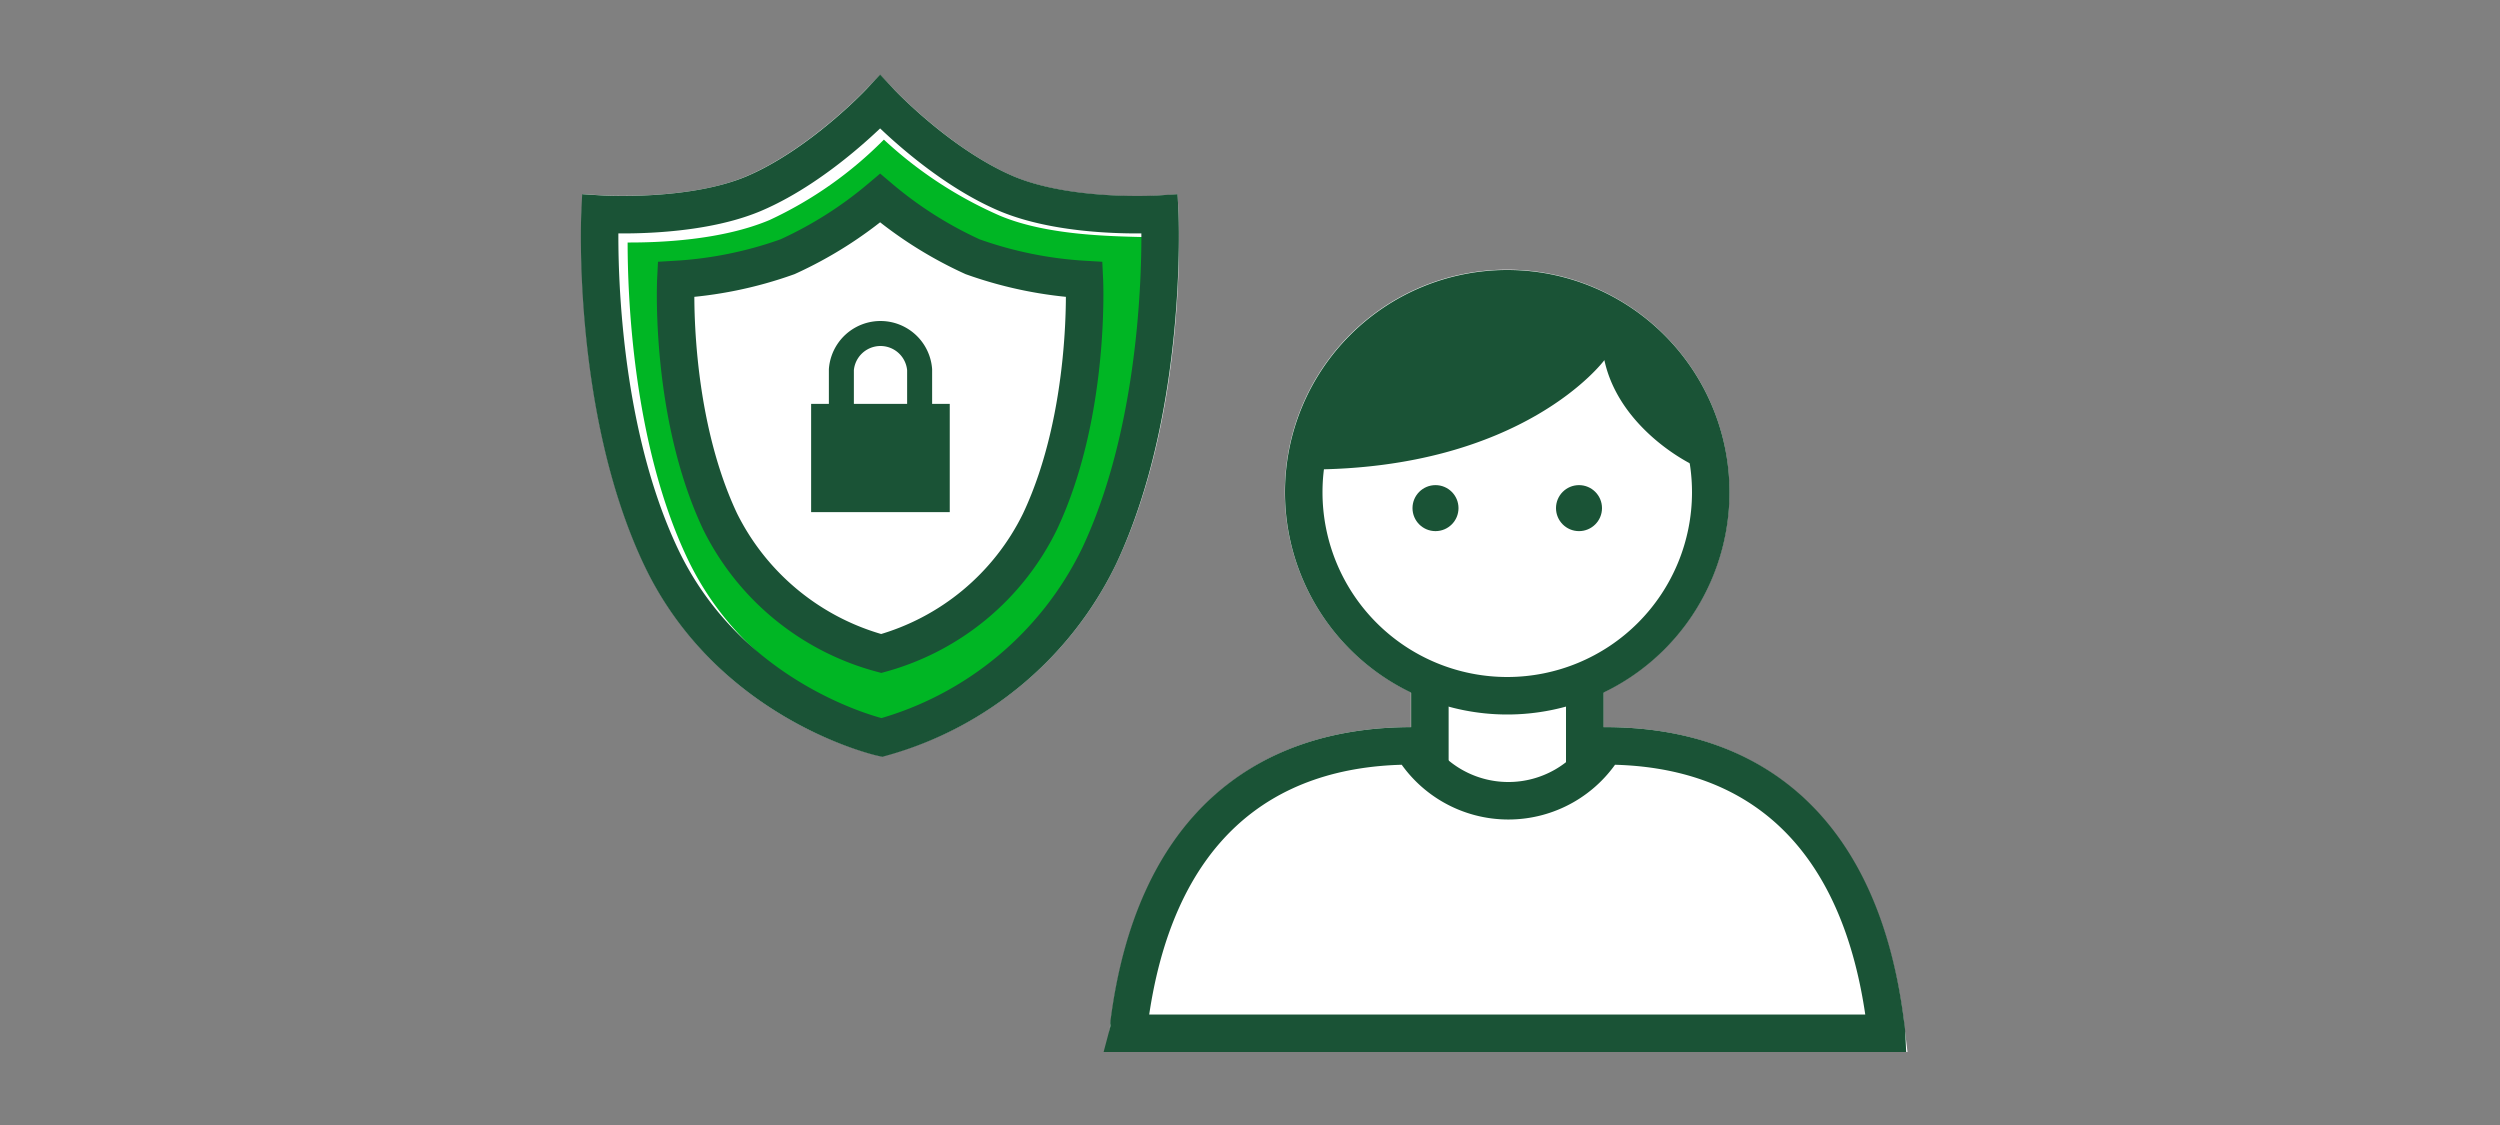 <svg id="LINE_ART_STROKE" data-name="LINE ART / STROKE" xmlns="http://www.w3.org/2000/svg" viewBox="0 0 200 90"><rect x="0" y="0" width="200" height="90" fill="#808080" stroke="none"/><title>securityBankWithConfidence</title><path d="M89.28,45.14A28.8,28.8,0,0,1,70.87,60.42l-.33.08-.32-.07c-.52-.12-12.85-2.94-18.68-15.29-5.67-12-5-27.43-5-28.08l.07-1.53,1.53.1c.07,0,7,.42,11.55-1.52,5-2.13,9.58-6.93,9.63-7L70.41,6,71.5,7.13s4.59,4.85,9.63,7c4.6,1.95,11.48,1.53,11.55,1.52l1.53-.1.07,1.53C94.31,17.71,95,33.13,89.28,45.14Z" style="fill:#fff"/><path d="M152.6,84.16h-64l.2-1.89a1.51,1.51,0,0,1,.07-.56c1.93-15.16,10.47-23.52,24-23.54V55.38a17.78,17.78,0,1,1,15.39,0v2.79h.12c13.53,0,22,8.37,23.93,23.58Z" style="fill:#fff"/><rect x="114.39" y="51.15" width="12.39" height="17.18" style="fill:#fff"/><rect x="114.39" y="51.15" width="12.39" height="17.18" style="fill:none;stroke:#1a5336;stroke-miterlimit:10;stroke-width:3px"/><path d="M136.86,39.38A16.28,16.28,0,1,1,120.58,23.1h0A16.28,16.28,0,0,1,136.86,39.38Z" style="fill:#fff"/><path d="M136.86,39.38A16.28,16.28,0,1,1,120.58,23.1h0A16.28,16.28,0,0,1,136.86,39.38Z" style="fill:none;stroke:#1a5336;stroke-miterlimit:10;stroke-width:3px"/><circle cx="114.84" cy="40.65" r="1.84" style="fill:#1a5336"/><circle cx="126.32" cy="40.65" r="1.84" style="fill:#1a5336"/><path d="M128.35,28.81s-6.44,8.75-23.69,8.75a16,16,0,0,1,31.84,0C136.52,37.9,129.65,34.85,128.35,28.81Z" style="fill:#1a5336"/><path d="M150.92,82.66a5.87,5.87,0,0,0-.08-.72c-1.91-15.3-10.35-22.27-22.44-22.27a9,9,0,0,1-15.46,0c-12.08,0-20.66,6.87-22.62,22.23a2.46,2.46,0,0,1-.08.76Z" style="fill:#fff"/><path d="M150.92,82.66a5.87,5.87,0,0,0-.08-.72c-1.91-15.3-10.35-22.27-22.44-22.27a9,9,0,0,1-15.46,0c-12.08,0-20.66,6.87-22.62,22.23a2.46,2.46,0,0,1-.08.76Z" style="fill:none;stroke:#1a5336;stroke-linecap:square;stroke-miterlimit:10;stroke-width:3px"/><path d="M80,17.26a33,33,0,0,1-9.29-6.09,31.58,31.58,0,0,1-9.14,6.43c-3.86,1.63-8.87,1.81-11.36,1.8,0,4.08.37,15.94,4.75,25.21,4.69,9.94,14.4,13,16.3,13.56a26.23,26.23,0,0,0,16-13.56c4.39-9.29,4.81-21.54,4.79-25.63C89.15,18.9,83.89,18.89,80,17.26Z" style="fill:#00b624"/><path d="M92.78,17.13s-7.25.47-12.24-1.63c-5.4-2.29-10.13-7.34-10.13-7.34s-4.73,5.05-10.13,7.34C55.29,17.6,48,17.13,48,17.13s-.72,15.56,4.86,27.38S70.54,59,70.54,59A27.46,27.46,0,0,0,87.92,44.51C93.5,32.69,92.78,17.13,92.78,17.13Z" style="fill:none;stroke:#1a5336;stroke-miterlimit:10;stroke-width:3px"/><path d="M86.75,22.36a32.17,32.17,0,0,1-8.94-1.82,32,32,0,0,1-7.4-4.69A32,32,0,0,1,63,20.54a32,32,0,0,1-8.93,1.82s-.53,10.73,3.54,19.36A20.25,20.25,0,0,0,70.5,52.28,20.11,20.11,0,0,0,83.2,41.72C87.27,33.09,86.75,22.36,86.75,22.36Z" style="fill:#fff"/><path d="M86.75,22.36a32.17,32.17,0,0,1-8.94-1.82,32,32,0,0,1-7.4-4.69A32,32,0,0,1,63,20.54a32,32,0,0,1-8.93,1.82s-.53,10.73,3.54,19.36A20.25,20.25,0,0,0,70.5,52.28,20.11,20.11,0,0,0,83.2,41.72C87.27,33.09,86.75,22.36,86.75,22.36Z" style="fill:none;stroke:#1a5336;stroke-miterlimit:10;stroke-width:3px"/><rect x="64.89" y="32.31" width="11.09" height="8.66" style="fill:#1a5336"/><path d="M67.31,33.38V29.57a3.14,3.14,0,0,1,6.26,0v3.81" style="fill:none;stroke:#1a5336;stroke-miterlimit:10;stroke-width:2px"/></svg>